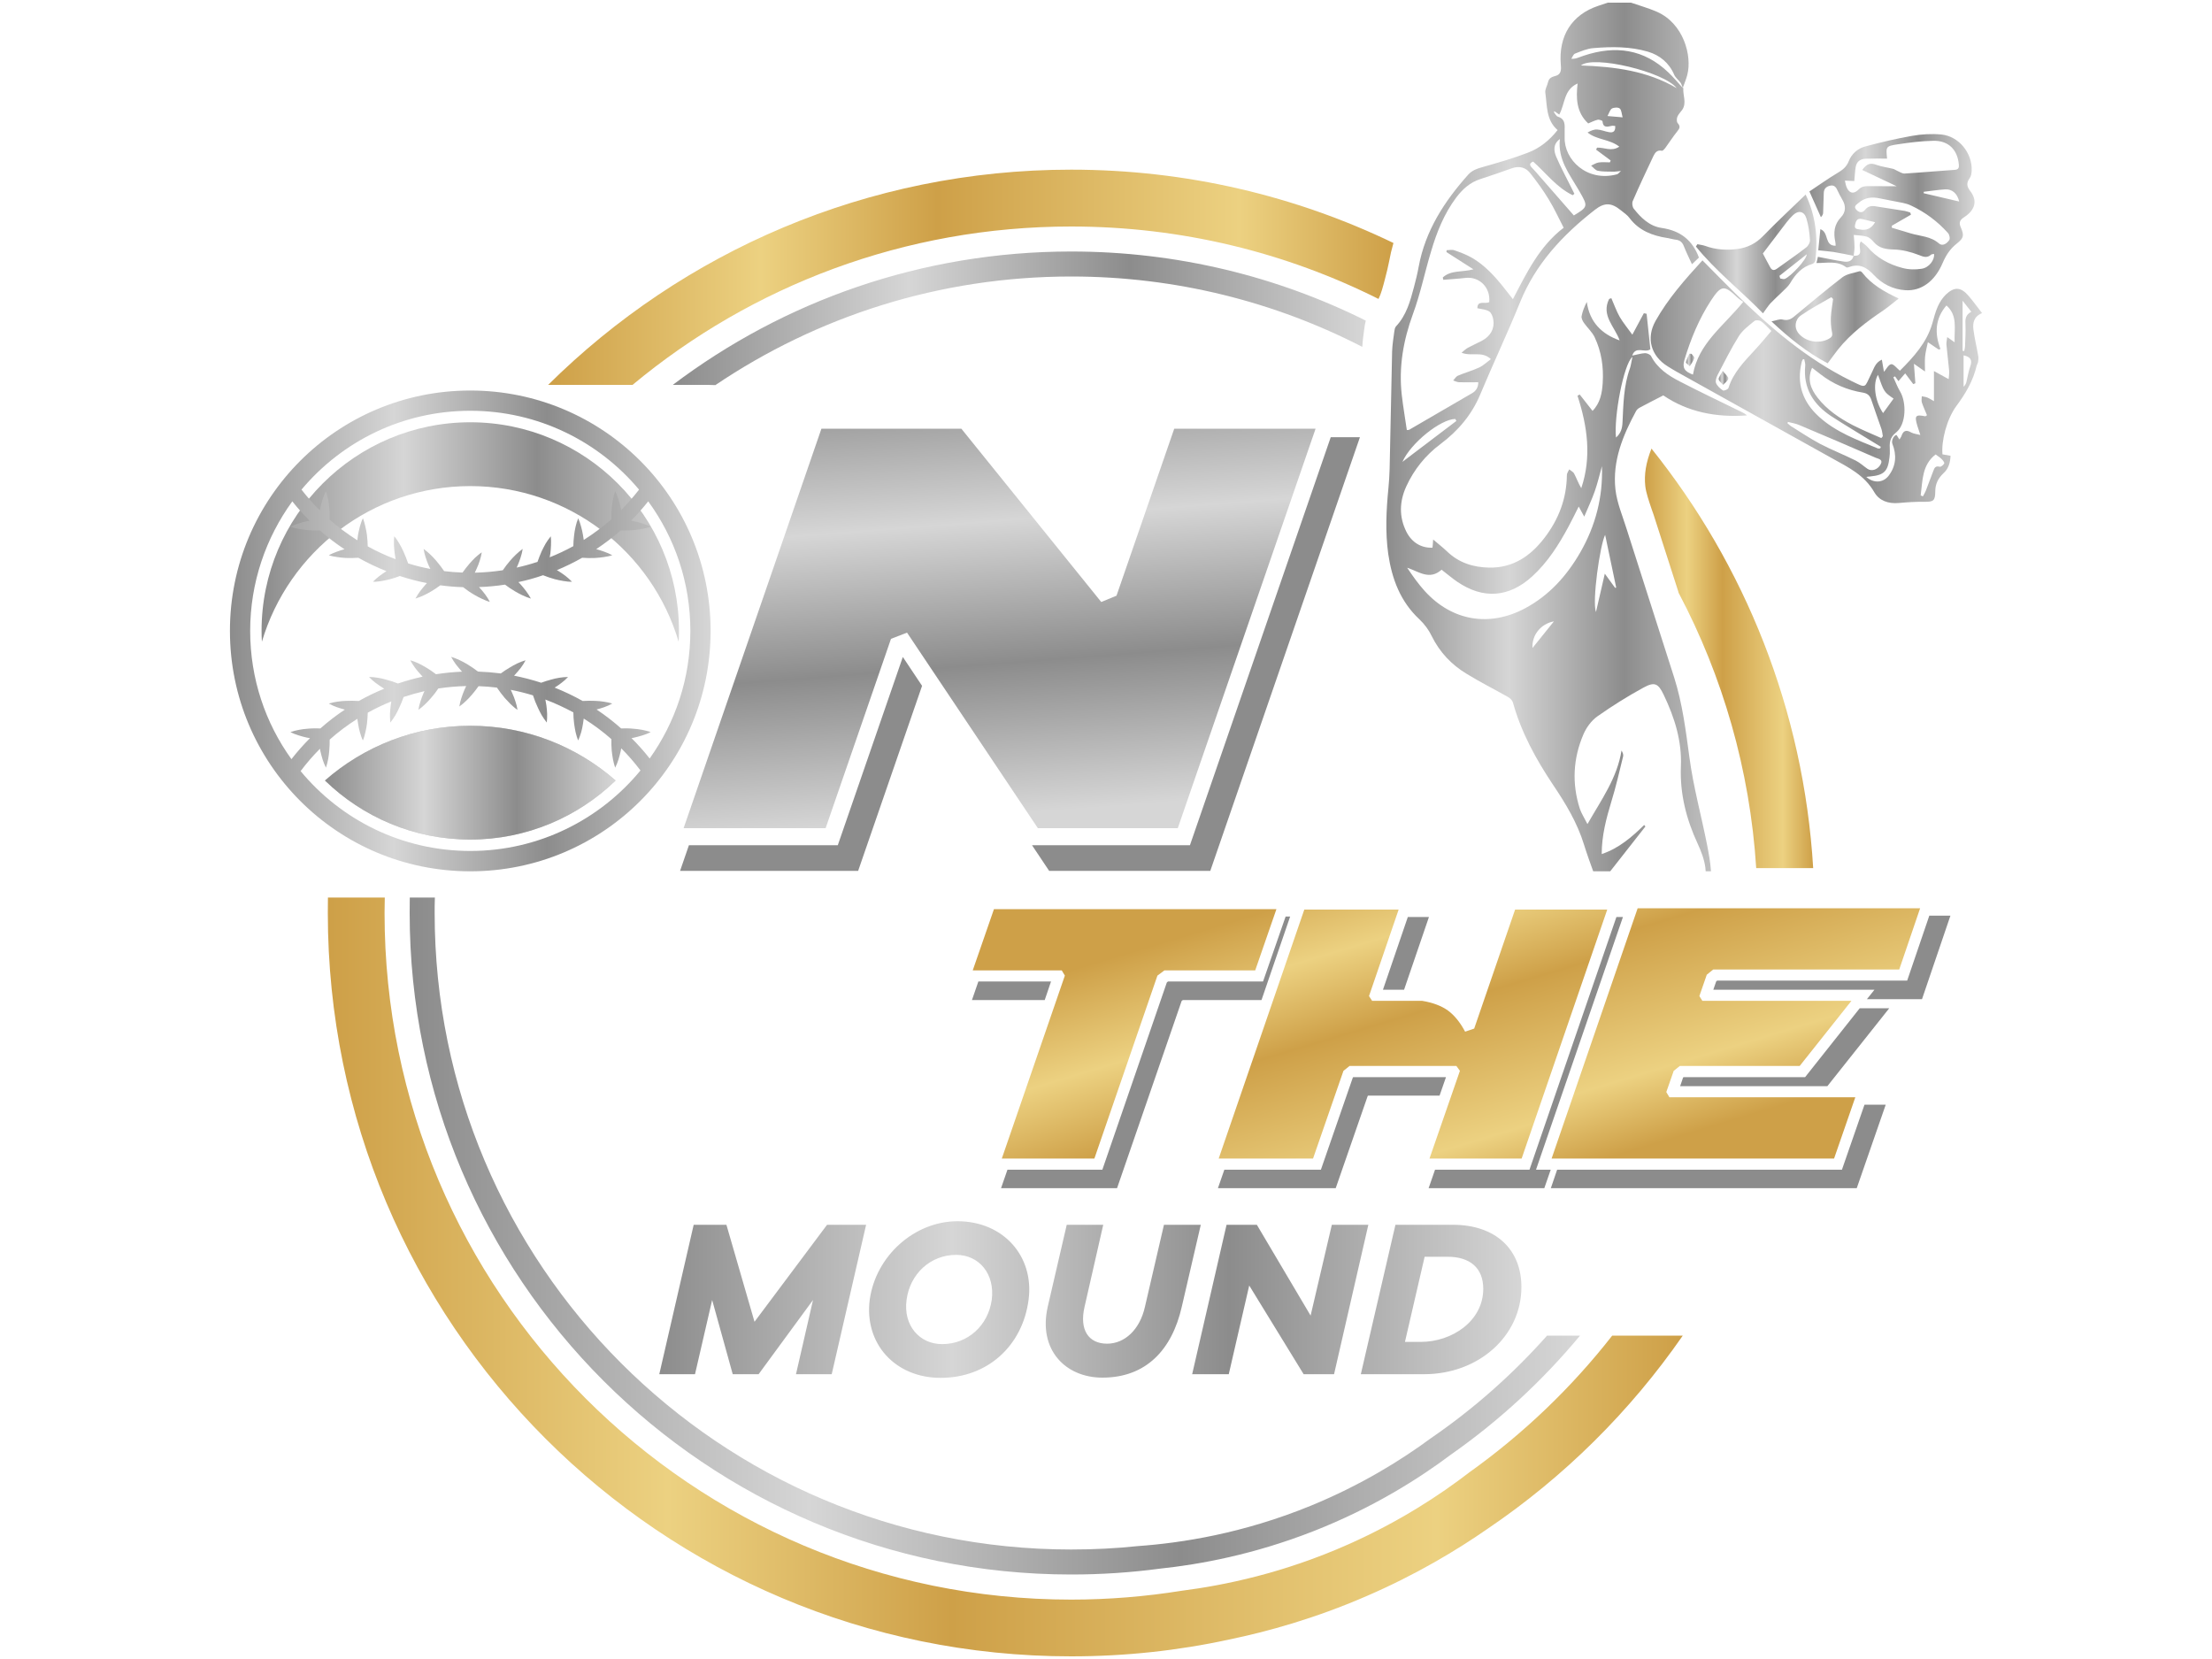 <svg xmlns="http://www.w3.org/2000/svg" viewBox="0 0 2000 1500" width="100" height="75"><defs><linearGradient id="P" gradientUnits="userSpaceOnUse"></linearGradient><linearGradient id="g1" x2="1" href="#P" gradientTransform="matrix(107.228,352.321,-441.116,134.253,1112.889,833.372)"><stop stop-color="#cea048"></stop><stop offset=".25" stop-color="#ecd181"></stop><stop offset=".46" stop-color="#cea048"></stop><stop offset=".82" stop-color="#ecd181"></stop><stop offset="1" stop-color="#cea048"></stop></linearGradient><linearGradient id="g2" x2="1" href="#P" gradientTransform="matrix(102.336,336.248,-495.393,150.772,1322.741,733.859)"><stop stop-color="#cea048"></stop><stop offset=".25" stop-color="#ecd181"></stop><stop offset=".46" stop-color="#cea048"></stop><stop offset=".82" stop-color="#ecd181"></stop><stop offset="1" stop-color="#cea048"></stop></linearGradient><linearGradient id="g3" x2="1" href="#P" gradientTransform="matrix(102.647,337.27,-483.67,147.204,1590.273,636.959)"><stop stop-color="#cea048"></stop><stop offset=".25" stop-color="#ecd181"></stop><stop offset=".46" stop-color="#cea048"></stop><stop offset=".82" stop-color="#ecd181"></stop><stop offset="1" stop-color="#cea048"></stop></linearGradient><linearGradient id="g4" x2="1" href="#P" gradientTransform="matrix(30.358,400.73,-622.219,47.138,1013.263,325.574)"><stop stop-color="#8c8c8c"></stop><stop offset=".34" stop-color="#d6d6d6"></stop><stop offset=".66" stop-color="#8c8c8c"></stop><stop offset="1" stop-color="#d6d6d6"></stop></linearGradient><linearGradient id="g5" x2="1" href="#P" gradientTransform="matrix(326.042,0,0,785.371,1253.476,2.387)"><stop stop-color="#8c8c8c"></stop><stop offset=".34" stop-color="#d6d6d6"></stop><stop offset=".66" stop-color="#8c8c8c"></stop><stop offset="1" stop-color="#d6d6d6"></stop></linearGradient><linearGradient id="g6" x2="1" href="#P" gradientTransform="matrix(299.621,0,0,219.515,1492.508,235.43)"><stop stop-color="#8c8c8c"></stop><stop offset=".34" stop-color="#d6d6d6"></stop><stop offset=".66" stop-color="#8c8c8c"></stop><stop offset="1" stop-color="#d6d6d6"></stop></linearGradient><linearGradient id="g7" x2="1" href="#P" gradientTransform="matrix(114.995,0,0,83.323,1601.659,245.192)"><stop stop-color="#8c8c8c"></stop><stop offset=".34" stop-color="#d6d6d6"></stop><stop offset=".66" stop-color="#8c8c8c"></stop><stop offset="1" stop-color="#d6d6d6"></stop></linearGradient><linearGradient id="g8" x2="1" href="#P" gradientTransform="matrix(149.31,0,0,141.21,1635.962,121.222)"><stop stop-color="#8c8c8c"></stop><stop offset=".34" stop-color="#d6d6d6"></stop><stop offset=".66" stop-color="#8c8c8c"></stop><stop offset="1" stop-color="#d6d6d6"></stop></linearGradient><linearGradient id="g9" x2="1" href="#P" gradientTransform="matrix(8.698,0,0,12.666,1553.978,335.345)"><stop stop-color="#8c8c8c"></stop><stop offset=".34" stop-color="#d6d6d6"></stop><stop offset=".66" stop-color="#8c8c8c"></stop><stop offset="1" stop-color="#d6d6d6"></stop></linearGradient><linearGradient id="g10" x2="1" href="#P" gradientTransform="matrix(108.914,0,0,107.349,1533.402,175.911)"><stop stop-color="#8c8c8c"></stop><stop offset=".34" stop-color="#d6d6d6"></stop><stop offset=".66" stop-color="#8c8c8c"></stop><stop offset="1" stop-color="#d6d6d6"></stop></linearGradient><linearGradient id="g11" x2="1" href="#P" gradientTransform="matrix(7.64,0,0,11.377,1524.411,319.773)"><stop stop-color="#8c8c8c"></stop><stop offset=".34" stop-color="#d6d6d6"></stop><stop offset=".66" stop-color="#8c8c8c"></stop><stop offset="1" stop-color="#d6d6d6"></stop></linearGradient><linearGradient id="g12" x2="1" href="#P" gradientTransform="matrix(779.523,0,0,141.553,596.128,1104.202)"><stop stop-color="#8c8c8c"></stop><stop offset=".34" stop-color="#d6d6d6"></stop><stop offset=".66" stop-color="#8c8c8c"></stop><stop offset="1" stop-color="#d6d6d6"></stop></linearGradient><linearGradient id="g13" x2="1" href="#P" gradientTransform="matrix(1058.245,0,0,612.075,370.381,811.52)"><stop stop-color="#8c8c8c"></stop><stop offset=".34" stop-color="#d6d6d6"></stop><stop offset=".66" stop-color="#8c8c8c"></stop><stop offset="1" stop-color="#d6d6d6"></stop></linearGradient><linearGradient id="g14" x2="1" href="#P" gradientTransform="matrix(626.636,0,0,120.796,608.294,227.426)"><stop stop-color="#8c8c8c"></stop><stop offset=".34" stop-color="#d6d6d6"></stop><stop offset=".66" stop-color="#8c8c8c"></stop><stop offset="1" stop-color="#d6d6d6"></stop></linearGradient><linearGradient id="g15" x2="1" href="#P" gradientTransform="matrix(764.347,0,0,194.56,495.563,153.42)"><stop stop-color="#cea048"></stop><stop offset=".25" stop-color="#ecd181"></stop><stop offset=".46" stop-color="#cea048"></stop><stop offset=".82" stop-color="#ecd181"></stop><stop offset="1" stop-color="#cea048"></stop></linearGradient><linearGradient id="g16" x2="1" href="#P" gradientTransform="matrix(152.089,0,0,379.395,1487.277,405.554)"><stop stop-color="#cea048"></stop><stop offset=".25" stop-color="#ecd181"></stop><stop offset=".46" stop-color="#cea048"></stop><stop offset=".82" stop-color="#ecd181"></stop><stop offset="1" stop-color="#cea048"></stop></linearGradient><linearGradient id="g17" x2="1" href="#P" gradientTransform="matrix(1225.089,0,0,686.082,296.381,811.531)"><stop stop-color="#cea048"></stop><stop offset=".25" stop-color="#ecd181"></stop><stop offset=".46" stop-color="#cea048"></stop><stop offset=".82" stop-color="#ecd181"></stop><stop offset="1" stop-color="#cea048"></stop></linearGradient><linearGradient id="g18" x2="1" href="#P" gradientTransform="matrix(377.338,0,0,198.468,236.534,381.759)"><stop stop-color="#8c8c8c"></stop><stop offset=".34" stop-color="#d6d6d6"></stop><stop offset=".66" stop-color="#8c8c8c"></stop><stop offset="1" stop-color="#d6d6d6"></stop></linearGradient><linearGradient id="g19" x2="1" href="#P" gradientTransform="matrix(434.664,0,0,434.664,207.871,353.094)"><stop stop-color="#8c8c8c"></stop><stop offset=".34" stop-color="#d6d6d6"></stop><stop offset=".66" stop-color="#8c8c8c"></stop><stop offset="1" stop-color="#d6d6d6"></stop></linearGradient><linearGradient id="g20" x2="1" href="#P" gradientTransform="matrix(262.747,0,0,102.914,293.83,656.183)"><stop stop-color="#8c8c8c"></stop><stop offset=".34" stop-color="#d6d6d6"></stop><stop offset=".66" stop-color="#8c8c8c"></stop><stop offset="1" stop-color="#d6d6d6"></stop></linearGradient></defs><style>.a{fill:#8c8c8c}.b{fill:url(#g1)}.c{fill:url(#g2)}.d{fill:url(#g3)}.e{fill:url(#g4)}.f{fill:url(#g5)}.g{fill:url(#g6)}.h{fill:url(#g7)}.i{fill:url(#g8)}.j{fill:url(#g9)}.k{fill:url(#g10)}.l{fill:url(#g11)}.m{fill:url(#g12)}.n{fill:url(#g13)}.o{fill:url(#g14)}.p{fill:url(#g15)}.q{fill:url(#g16)}.r{fill:url(#g17)}.s{fill:#cecece}.t{fill:url(#g18)}.u{fill:url(#g19)}.v{fill:url(#g20)}</style><path class="a" d="m1166.5 828.7h-4.1l-20.4 58.7h-85.9l-1.1 0.9-58.3 169.3h-85.8l-5.8 16.7h104.9l58.4-169.3 1.1-0.8h71.1z"></path><path class="a" d="m1250.4 894.9h19.1l22.5-65.8h-19.1z"></path><path class="a" d="m950.3 887.4h-65.7l-5.8 16.8h65.8z"></path><path class="a" d="m1307.4 973.9h-83.8l-0.4 0.3-28.9 83.4h-87.3l-5.8 16.7h106.5l28.9-83.3 0.4-0.4h64.6z"></path><path class="a" d="m1632.1 973.9h-109.8l-0.5 0.3-2.7 7.9h133.1l56-70.5h-26.7z"></path><path class="a" d="m1388.8 1057.6l78.6-228.5h-5.9l-78.6 228.5h-85.4l-5.8 16.7h104.6l5.8-16.7z"></path><path class="a" d="m1744.4 827.9l-20 58.7h-171.8l-0.9 0.8-2.6 7.5h145.7l-6.8 8.5h49.8l25.7-75.5z"></path><path class="a" d="m1665.4 1057.6h-257.5l-5.7 16.7h276.6l26.2-75.5h-19.2z"></path><path class="b" d="m898.7 822h255.4l-19.2 55.4h-82.1l-6.3 4.7-57 165.4h-83.7l57-165.4-2.8-4.7h-80.5z"></path><path class="c" d="m1332.9 930l37-107.6h83.3l-77.4 225.1h-83.3l27.5-79.3-3.2-4.4h-96.6l-5.5 4.4-27.5 79.3h-85.3l77.4-225.1h85.3l-26.8 78.2 2.8 4.3h45.2q14.5 2.4 23.4 8.8 8.8 6.5 15.5 19.1z"></path><path class="d" d="m1736.1 821.2l-18.9 55.4h-168.2l-5.8 4.7-6.7 19.3 2.7 4.3h134.8l-46.8 58.9h-108.4l-5.5 4.4-6.7 19.2 2.8 4.7h168.1l-19.2 55.4h-255.4l77.8-226.3z"></path><path class="a" d="m1203.2 395.3l-127.3 368.9h-142.8l15.5 23.2h145.7l135.3-392.1z"></path><path class="a" d="m816.3 594l-58.8 170.2h-134.6l-8 23.2h161l57.8-167.3z"></path><path class="e" d="m742.7 387.6l-124.6 361.2h128.4l59.1-171.2 14.5-5.6 118.3 176.8h126.5l124.6-361.2h-127.8l-52.2 151-13.8 5.7-126.5-156.7z"></path><path fill-rule="evenodd" class="f" d="m1575.1 372.7c1.6 0.8 3.1 1.6 4.4 2.9-27.6 2-53.5-3-75.6-18.1-7.4 3.8-14.3 7.3-21.2 11-1.4 0.7-2.8 1.9-3.5 3.3-12 22.1-21.4 45.1-18.6 70.7 1.4 12.3 6.5 24.1 10.2 36 14.3 44.8 28.7 89.5 43 134.3 7.4 23.4 10.4 47.6 13.7 71.9 3.5 26.6 10.8 52.8 16 79.3 1.5 7.8 3 15.8 3.5 23.8h-4.8q-0.1-1.7-0.3-3.6c-1-7.3-3.8-14.6-6.9-21.3-10.3-22.2-16.2-45.2-15.2-69.9 1-23-5.7-44.2-15.5-64.7-5-10.5-8.3-12.1-18.5-6.5-14.3 7.8-28.2 16.5-41.5 25.9-5.4 3.8-10 10.1-12.6 16.2-9.4 21.8-10.6 44.5-3.3 67.3 1.5 4.4 4.2 8.5 6.9 13.9 12.7-22.2 26.9-41.8 30.8-66.5 1.1 1.8 1.9 3.8 1.4 5.5-3.3 13.5-6.4 27.1-10.5 40.4-4.7 15.5-8.8 31-8.8 47.7 15.5-5.2 27.2-15.3 38.4-26.3q0.6 0.7 1.1 1.4-15.9 20.2-31.8 40.5h-15.4c-2.9-8-5.8-16-8.3-24.1-6.1-19.8-16.6-37.2-28-54.1-15.5-23.2-28.8-47.4-36.3-74.5-0.6-1.9-2.6-3.9-4.4-4.9-12.5-7.1-25.3-13.5-37.5-21-13.6-8.2-24.2-19.4-31.4-33.9-2.7-5.7-6.7-11.1-11.3-15.4-17.2-16.1-24.8-36.5-28.1-59-2.8-20-1.8-39.9 0.2-59.9 1.1-11.1 1.2-22.4 1.4-33.5 0.7-30 1.2-59.9 1.9-89.8 0.2-6.1 1.2-12.1 2-18.1 0.2-1.5 0.5-3.4 1.5-4.5 9.5-10.1 12.9-22.9 16.3-35.7 1.6-6 3.1-12.1 4.2-18.2 6-32.6 23.2-59.1 44.8-83.3 3.4-3.7 7.5-5.3 12.2-6.6 14.1-4 28.2-8 41.9-13.3 10.5-4 19.4-11.1 26.7-20.4-10.5-9.1-9.4-22-11.1-33.9-0.4-3 1.8-6.3 2.5-9.5 0.9-4 3.8-4.7 7.1-5.7 5.3-1.5 4.7-6.7 4.4-10.2-2.1-25.9 9.9-45 33.8-53q4.4-1.5 8.7-2.9 10.5 0 21 0c7.8 2.7 15.7 4.9 23.3 8.2 24.3 10.6 32 39.9 27.6 57-1 4-2.7 7.9-4.1 11.9q0.3 0 0.5 0c-0.6 6.6 3.3 13.4-1 19.8-1.5 2.1-3.5 4-4.4 6.3-0.7 1.7-0.7 4.6 0.3 5.7 2.7 3 1.8 4.8-0.4 7.5-3.9 4.8-7.2 10.1-10.9 15.1-0.8 1-2.2 2.6-3 2.4-4.4-0.9-6.2 1.8-7.7 4.9-6.3 13.4-12.7 26.8-18.6 40.5-0.9 1.9-0.4 5.4 0.9 7 6.6 8.4 14.4 15.9 25.3 17.4 16.5 2.4 27.7 10.8 33.6 26.8-1.7 1.6-3.8 3.6-6.3 6-2.7-5.9-5.3-11.1-7.4-16.5-1.4-3.5-3.6-5.3-7.3-5.7-2.5-0.3-5-1.1-7.6-1.5-13.4-2.1-25.5-6.6-34.1-18-2-2.8-5.1-4.8-7.8-7-8.7-7.1-14.9-7.3-23.7-0.4-29.1 22.7-53.6 48.9-67.7 83.9-11.3 27.9-24.2 55.1-35.8 82.9-7.8 18.6-20.1 33-36.1 45-13.4 10-23.8 22.9-30.8 38.2-6.2 13.6-6.7 27.4 0.1 41 5 9.8 13.5 14.8 23.6 14.4 0.2-2 0.4-3.9 0.6-7.4 4.7 4 8.9 7.3 12.7 10.9 10.6 10.2 23.6 14.2 37.7 14.5 21.7 0.5 37.8-10.5 50.4-27.1 12.7-16.6 19.9-35.4 20.1-56.6 0-1.7 1.4-3.4 2.1-5.1 1.6 1.3 3.7 2.2 4.5 3.9 2.2 4.2 3.8 8.7 6.4 13.1 9.5-28.1 5.6-55.9-3.4-83.6q1-0.5 2-1.1c3.8 4.9 7.6 9.7 11.6 14.8 7-7.1 8.6-16.1 9.2-25.3 0.9-14.3-1.1-28.3-7.3-41.3-2.3-4.8-6.6-8.6-9.7-13-1.2-1.7-2.4-4.2-2.1-6 0.8-4.3 2.5-8.5 4.7-12.9 2.6 18.4 13.5 29 29.7 34.8-4.3-12.4-17-22.5-9.5-37.5q1-0.4 2-0.7c2.5 5.6 4.5 11.5 7.5 16.8 3.2 5.5 7.4 10.5 11.5 16.2 3.7-6.9 7-13.2 10.4-19.4q1.3 0.2 2.5 0.5c1.2 10.8 2.3 21.5 3.4 32.1-5 3.7-13.3-3.5-16.4 5.7 4.1-0.8 7.9-2 11.6-2.2 1.8 0 4.6 1.2 5.4 2.6 5.7 11.1 15.5 17.6 26 23 18.6 9.6 37.5 18.6 56.3 27.8zm-258.3 7.9q-0.5-0.9-1-1.8c-13.1 0.2-40 21.4-47.8 38.8q24.4-18.5 48.8-37zm199.2-300.9c-11.4-14.8-75.6-30.1-86.6-20.5 30.5 1.1 60 4.8 86.6 20.5zm-51.5 18.4c-1.4-1.2-5.2-1-7 0-1.8 1-2.5 4-4.1 6.8 5.2 0.4 8.8 0.8 13.7 1.2-0.9-3.3-1-6.7-2.6-8zm-43.8-45c2.9 0.2 4.6-0.4 6.3-1q2.5-1 5.1-1.8c28.5-9.5 54.3-6 76.5 15.3 4.6 4.4 8.6 9.2 12.9 13.9-0.7-1.6-1.1-3.3-2-4.7-1.8-2.5-4.6-4.5-5.8-7.3-4.6-10.8-13.2-17.7-23.8-20.8-16-4.7-32.7-4.6-49.2-3.2-5.7 0.4-11.3 2.9-16.7 5-1.5 0.6-2.2 3-3.3 4.6zm-12.1 52.4c5.7 1.7 6.3 5.9 6.1 10.8-0.1 2.6 0.1 5.2 0 7.8-0.7 20.2 20.2 40.8 47.3 33.5 1-0.2 1.7-1.4 3.6-3-3.3 0.3-5.3 0.7-7.3 0.6-4.6-0.1-9.2 0.1-13.6-0.8-2.3-0.5-4.1-3-6.1-4.6 2.3-1 4.5-2.6 6.9-2.9 3.3-0.5 6.8-0.1 10.1-0.1q0.4-0.9 0.7-1.7-6.6-4.9-13.2-9.8 0.4-0.9 0.9-1.8c6.4-0.4 13 3.9 20.1-0.9-8.8-6.9-20.3-6-28.7-12.8 2.9-1.6 5.8-2.9 8.7-2.7 3.6 0.2 7.1 1.8 10.7 2.4 4.2 0.8 5.9-1.2 5.6-5.6-1.5-0.1-2.4-0.3-3.2-0.1-4 0.9-7.8 2-8.3-4.2-0.1-0.6-3.1-1.7-4.5-1.3-2.9 0.7-5.7 2.2-8.4 3.3-10.8-10-11.1-22.9-9.6-36.1-12.6 5.5-11.3 18.5-16.6 28.1-1.8-1.3-3-2.1-4.3-3q-0.3 0.4-0.6 0.7c1.2 1.5 2.2 3.8 3.7 4.2zm-23.7 45.9c2.5 2.5 4.7 5.2 7 7.8 10.4 11.9 20.8 23.8 31.1 35.6 12.6-7.6 12.8-8.3 5.8-20.5q-0.8-1.4-1.6-2.8c-8.3-14.2-18.9-27.5-16.8-45.8-6.3 4.5-5.6 10.6-3.4 15.9 4.2 9.8 9.3 19.1 14 28.6 0.8 1.7 1.7 3.3 2.5 5q-0.7 0.6-1.5 1.3c-14.5-6.9-24.1-20-35.8-30.4-3 1.3-3.7 2.8-1.3 5.3zm-117.5 205.5c1.2 10.7 3.1 21.3 4.6 31.9 1.4-0.1 1.8 0 2.1-0.2q28.5-16.6 57.1-33.2c3.7-2.2 5.4-5.5 5.4-9.8-6 0-11.7 0.2-17.4 0-1.8-0.1-3.5-1-5.3-1.6 1.4-1.4 2.5-3.5 4.2-4.3 6.4-2.7 13.2-4.6 19.5-7.5 3.6-1.7 6.6-4.7 10.4-7.5-8.2-7.7-17.5-2.1-26.5-5.8 2.3-1.9 3.8-3.4 5.6-4.4 4.2-2.3 8.6-4.2 12.8-6.4 7.7-4.1 11.6-10.9 10.3-19-0.4-2.7-1.7-6.2-3.7-7.5-2.9-1.9-6.8-2-10.7-2.9-0.1-7.7 7.3-3.4 10.7-5.6 1.3-13.2-9-23.4-21.7-21.8-6.6 0.8-13.2 1.1-19.8 1.7q-0.3-1-0.5-2.1c7.3-6.9 17.6-4.6 27.7-7.4-8.9-5.7-16.6-10.7-24.4-15.6q0.1-0.9 0.2-1.7c2.4 0 4.9-0.7 7 0.1 5.5 1.9 11.1 4 16.1 6.9 11.4 6.7 20.2 16.3 28.4 26.6 2.7 3.4 5.4 6.8 8.4 10.7 12.5-23.9 23.9-47.8 45.9-64.6-4.6-8.8-8.5-17.5-13.5-25.6-5-8.3-10.8-16.2-16.8-23.8-4.1-5.2-9.8-6.7-16.4-4.4-9.5 3.4-19 6.7-28.6 9.8-9.4 3-16.2 9.2-21.9 16.8-11 14.7-17.6 31.4-22.7 48.7-5.7 18.8-9.6 38.2-16.4 56.6-8.7 23.8-12.9 47.8-10.1 72.9zm137.6 204.9c-11.9 2.2-20.1 12.4-19.4 24.1 6.6-8.2 12.6-15.6 19.4-24.1zm43.4-140.3c-2.1 7.6-3.9 15.3-6.5 22.7-2.6 7.4-5.9 14.4-9.5 22.9-2.1-3.8-3.4-6.2-5-9.1-3.2 6.3-6 12.2-9.1 17.9-8.9 16.6-18.9 32.4-32.9 45.2-21.1 19.2-44.3 20.9-67.8 4.9-4.9-3.3-9.3-7.2-14.2-10.9-10.8 9.8-20.6 1.7-31.1-1.8 5 7.5 10.1 14.7 16 21.2 24.6 27 58.4 32.7 90.6 15.5 21.9-11.7 37.8-29.5 50-50.7 13.8-24.1 20.5-50.1 19.5-77.8zm2.9 62.1c-4.7 9.3-11.9 60-8.3 69.8 2.7-11.8 5.2-22.5 8-34.7 3.7 5 6.5 8.9 9.3 12.8q0.5-0.1 1-0.2c-3.3-15.8-6.6-31.5-10-47.7zm24.7-161c-8 6.7-16.9 54.1-14.9 73 4.4-3.7 5.7-8.4 5.9-13.7 0.8-16.4 1-33 6.7-48.8 1-2.9 1.3-6 2.3-10.5z"></path><path fill-rule="evenodd" class="g" d="m1788.6 321.7c0.4 1.8 0.1 3.8-0.1 5.6-0.2 1.1-0.9 2.1-1.2 3.1-3.2 13.8-10.1 25.5-18.5 36.8-8.9 12.2-13.6 31.8-12.5 43.6 2.2 0.4 4.5 0.8 7.3 1.3-0.3 6.2-1.7 11.6-6.6 16-4.5 4.2-7.2 9.5-7.2 16-0.1 8.7-1.5 9.7-10 9.6-7.7-0.1-15.4 0.4-23.1 1.1-9.3 0.8-17.5-2-22-9.7-8.8-15.4-23.5-22.6-37.8-30.5q-70.3-39.2-140.6-78.3c-2.9-1.6-5.7-3.4-8.5-5.1-15.1-9.4-19.6-25.4-11-40.9 11.3-20.2 26.5-37.4 42.5-54.9 10.1 10.1 19.6 20 29.4 29.6 31.6 31 65 59.7 105.1 79.4 14.4 7 11.6 6.5 18.1-6.4 2.4-4.5 3.4-10.1 9.6-12.8 0.7 4.2 1.4 7.8 1.9 11 2.1-2.4 4-6.5 6.5-6.9 2.2-0.3 5 3.5 7.9 5.9 12.5-12.5 24.2-25.3 29.3-42.7 1.5-5.1 2.7-10.3 4.9-15.2 1.7-3.9 4.2-7.8 7.2-10.8 7.8-7.5 13.8-7.1 20.8 1.1 4 4.7 7.7 9.8 12.1 15.5-7.4 3-8.6 8.9-7.8 14.9 1 8 3 15.8 4.3 23.7zm-28.7-45.5c-10.2 11.8-10.9 25.1-5.4 39.4q-0.9 0.2-1.7 0.4c-2.8-2-5.7-3.9-9.7-6.6-1 4.8-2.1 8.8-2.5 12.9-0.4 4.1-0.1 8.2-0.1 13.6-3.5-2.5-6.3-4.4-10-7 0.5 6.7 0.9 12.1 1.3 17.6q-0.9 0.4-1.9 0.8-3.7-4.8-7.3-9.7c-2.1 2.5-4 4.6-6.1 7-1.3-1.8-2.2-3.1-3.1-4.3q-0.7 0.4-1.5 0.8c2 4.2 3.6 8.7 6 12.7 6.1 10.1 5.6 29.9-3.4 37.1-6.2 4.9-6.1 9.8-5.8 16 0.1 2.2 0 4.4-0.3 6.6-1.4 12.7-4.9 16.1-17.5 17.3-0.9 0-1.8 0.2-3.5 0.4 6.8 6 15.5 5.4 20.4-1.3 6.6-8.8 7.2-18.6 3.2-28.7-1.1-2.8 1.3-7.8 3.8-7.9 0.8 1.3 1.6 2.5 2.6 4.1 0.9-1.5 1.6-2.4 1.9-3.4 1.6-4.7 4.3-5.6 8.7-3 2.2 1.2 4.9 1.4 8.3 2.3-1.2-3.8-2.1-6.2-2.8-8.6-2.6-8.9-1.5-10.1 7.3-8.3 0.3 0 0.6-0.4 1.5-1-1.5-3.7-3.3-7.5-4.6-11.4-0.6-1.7-0.1-3.8-0.1-5.7 1.6 0.3 3.4 0.5 4.9 1.1 1.8 0.7 3.4 1.8 6.1 3.3 0-9.2 0-17.3 0-27.2 5 2.8 8.9 4.9 13.3 7.3 0.2-2.8 0.7-5.5 0.4-8.1-0.7-7.7-1.7-15.3-2.4-23-0.2-2 0.4-4.1 0.7-6.9 2.9 2 4.4 3.1 6.7 4.7-0.5-12.2 3-24.2-7.4-33.3zm-116.5 83.4c8.5 10.9 19.7 18.5 31.8 24.8 8.4 4.3 17.2 7.9 25.8 11.7q0.7-0.8 1.4-1.7c-0.4-2.1-0.6-4.3-1.2-6.3-3-8.8-6.3-17.6-9.2-26.5-1.3-3.9-3.4-5.9-7.6-6.6-14.2-2.3-27.1-7.8-38.5-16.7-2.4-1.9-4.8-3.7-7.5-5.8-4.6 10.6-1.2 19.2 5 27.1zm1.6 17.5c15.3 13.8 34.4 20.7 53 28.4 0.6 0.2 1.4-0.1 2-0.1q0.3-0.7 0.6-1.4-2.7-1.7-5.4-3.3c-13.1-8.1-26.4-15.9-39.3-24.3-16.3-10.7-25.7-25.3-23.7-45.8 0.2-1.9-0.6-3.9-0.9-5.9-1 0.2-1.3 0.2-1.3 0.3-0.4 0.7-0.7 1.3-0.9 2-5 19.9 0.7 36.5 15.9 50.1zm-114.3-38.4c4.9-28.3 27.9-44 45.5-65.8-1.7-1.2-3.6-2.3-5.2-3.8-12-11.6-14.7-11.5-24 2.6-10.8 16.6-18.3 34.7-24 53.7-2.1 7.1 0 10.5 7.7 13.3zm70.9-39.5c-3.6-3.5-6.2-6.6-9.3-8.7-1.4-1-4.8-1.3-6-0.3-5.1 4.2-10.7 8.3-14.1 13.7-7.1 11.3-13 23.3-19.2 35.1-1.1 2.2-2.2 5.4-1.4 7.4 1.1 2.6 3.7 5 6.2 6.6 0.9 0.6 4.7-1 5-2.2 4.4-14.1 14.5-24.1 24-34.5 5-5.4 9.6-11 14.8-17.1zm86.9 124.7c3.7 2.5 8.9 0.9 11.7-3.7 2.9-4.9-1.9-5.3-4.2-6.3q-34.5-15-69.2-29.6c-3.2-1.4-6.8-1.9-10.2-2.8q-0.2 0.6-0.5 1.1c1.1 0.9 2.1 2 3.2 2.7 8.7 5.4 17.3 11.2 26.3 16 10.5 5.5 21.6 9.8 32.2 15.1 3.8 1.9 7.1 5 10.7 7.5zm67.1-8.8c-1.6-1.6-3.6-2.8-5.5-4.2-12.4 9.5-11.7 23.7-13.5 37q1 0.5 2 0.9c0.9-1.7 1.9-3.2 2.6-5q3.5-8.9 6.8-17.9c1-2.9 2-4.9 5.8-3.9 1.1 0.3 3.4-1.6 4.1-3 0.4-0.7-1.2-2.8-2.3-3.9zm-53-41.6c3.3-4.5 6.4-8.8 9.5-13.1-8.6-5.9-8.6-5.9-14.1-21.5-4.8 7.9-2.9 23.5 4.6 34.6zm72.8-52.2c0 9.6 0 19 0 28.4q1.9-1.9 2.5-4.1c1.2-4.8 1.9-9.8 3.6-14.5 2-5.6 0.1-8.5-6.1-9.8zm7-39.4c-2.6-3.2-4.7-5.9-7.9-10 0 16.3 0 30.8 0 45.3q0.7 0.1 1.5 0.2c0.2-1.3 0.6-2.6 0.7-3.9 0.2-6.6 0.7-13.2 0.4-19.8-0.3-4.9-0.1-9.1 5.3-11.8z"></path><path fill-rule="evenodd" class="h" d="m1716.7 269.9c-5.2 4.1-9.2 7.5-13.5 10.5-15.1 10.2-29.7 21-41.2 35.4-3.2 4-6.1 8.2-9.5 12.7-18.4-9.7-34.4-22.5-50.8-37.9 4.2-0.8 7.4-2.4 10-1.7 4.1 1.1 7.2 0 10.1-2.4 14.6-12 29-24.3 44-35.8 4.2-3.2 10.3-3.8 15.6-5.5 0.6-0.2 1.8 0.5 2.3 1.2 8.2 10.6 19.4 17.1 33 23.5zm-61.3 16.8c0.3-5.5 1.3-10.9 2-16.3q-0.8-0.8-1.6-1.7c-9.2 5.4-18.8 10.4-27.5 16.5-5.6 3.9-6 11.2-2.5 15.7 6.2 8.1 18.9 10.4 27.8 5.4 2.6-1.4 3.5-2.8 2.8-6-0.9-4.4-1.2-9.1-1-13.6z"></path><path fill-rule="evenodd" class="i" d="m1646.4 196.4c-3.3-7.3-6.6-14.7-10.4-23.3 8.2-5.4 16.5-11.4 25.2-16.6 4.5-2.7 8.2-5.3 10.3-10.6 2.6-6.8 8.2-11.7 15.1-13.5 14-3.8 28.1-7.1 42.4-9.6 8.5-1.5 17.6-2 26.2-1.2 15.9 1.5 28.2 16.8 27.5 32.7-0.1 2.3-0.5 5.1-1.8 6.8-3.2 4.4-2.6 7.6 0.7 11.9 6.4 8.4 4.4 16.8-5.6 23.3-4.3 2.8-5 5.1-3 9.6 3.1 7.2 2.4 9.4-3.7 14.3-6 4.7-9.8 10.5-12.8 17.5-7.1 16.8-19.5 25.6-33.7 24.7-11.3-0.7-21.1-5.7-28.6-13.8-6.4-6.9-13-10.6-22.4-7.1-0.8 0.3-2.1 0.6-2.6 0.1-8-6.1-17.2-3.7-26.8-3.8 0.5-2.1 0.9-4.1 1.3-5.6 8 1.5 15.6 3.2 23.4 4.3 3.9 0.6 7.7-0.3 8.8-5.2-6-1.2-12.1-2.5-18.2-3.5-4.1-0.6-8.3-0.9-13.7-1.5 0.6-6 1.2-12.3 1.9-19.1 8.1 2.9 3.3 15.1 13.8 15-0.1-1.5 0-2.6-0.3-3.6-1.7-8.1-1.1-15.6 5-22 4.7-4.9 4.7-10.5 1.3-16.2q-2.5-4.3-4.6-8.8c-1.3-2.9-3.2-4.5-6.5-3.7-3.3 0.8-5.5 2.7-5.6 6.5q-0.2 9.1-0.6 18.2c-0.1 1.1-0.6 2.3-2 3.8zm102.3 33.2c-0.9 0.2-2 0.1-2.6 0.6-3.8 3.4-7 2-11.3 0.3-7.1-2.7-14.8-4.7-22.3-4.9-7.3-0.2-13.3-1-18.3-6.7-1.7-2-3.9-4.2-6.3-4.9-3.7-1.1-7.8-1.1-11.8-1.6 0.3 3.7 0.7 7.4 0.7 11.1 0 2.6-0.5 5.2-0.8 7.8 10.7 0.3 2.8-8.8 6.6-13 1.9 1.6 4 2.9 5.6 4.7 8.5 10 19.6 16.1 32 19.3 5.5 1.5 11.7 1.6 17.3 0.7 6.7-1 11.9-8.1 11.2-13.4zm12.6-18.9c-9.4-10.5-20.5-18.8-33.3-24.8-2.3-1.1-4.8-1.9-7.3-2.4-7-1.5-14.1-2.6-21-4.1-7.1-1.6-13.5-0.9-19.2 4-1.9 1.6-4.8 3.2-2.2 6.1 2.3 2.6 5.5 3.5 8 0.2 2.7-3.4 6-3.8 9.8-3.1 8.7 1.4 17.4 2.7 26.1 4.1 1.7 0.3 3.4 1 5 1.5q0.3 0.9 0.6 1.9-8.6 5-17.3 10 0 0.9 0 1.8 8.5 2.5 17 5.1c8.6 2.6 18.1 2.5 25.6 9.1 3.3 2.9 7.3 0 9.3-3 1-1.3 0.2-5-1.1-6.4zm-79.6-3.2c5.9 1.1 10.3-0.8 13.7-6.6-4.3-1-8.1-2-12-2.9-4.2-0.9-5.4 1.8-6.1 5.2-0.9 4 1.7 3.8 4.4 4.3zm89.7-25.3c-1.6-7.2-6.4-11.4-12.6-11-6.5 0.4-12.9 1.5-19.4 2.2q0 0.7-0.1 1.3c10.6 2.5 21.1 4.9 32.1 7.5zm-103.3-18.9c1.6 10.5 6.6 13.7 12.2 8.2 3.1-3.2 6.1-3.2 9.7-3.2 8.3 0.1 16.5 0.1 24.9 0.1-10.4-4.9-20.6-9.8-31.1-14.7 3.8-5.6 7.4-6.7 12.6-4.7 4.9 1.8 10.3 2.4 15.4 3.7 1.1 0.3 2.1 1.1 3.3 1.6 2.3 1 4.7 2.7 6.9 2.6 15.1-0.9 30.1-2.3 45.1-3.3 3.4-0.2 4.3-1.5 4-4.8-1.1-13.4-9.4-21.8-23-21.5-10.6 0.2-21.2 1.5-31.7 3.1-11.4 1.7-11.3 2-10.2 13-6.4 0-12.8-0.1-19.2 0.1-4.7 0.1-8.2 2.4-9.1 7.2-0.7 4-0.9 8.2-1.3 13-2.5-0.1-5.4-0.2-8.5-0.4z"></path><path class="j" d="m1554 342.9c0.2 1.8 2.6 3.4 4 5.1 1.7-1.9 4.3-3.6 4.7-5.7 0.2-1.5-2.5-3.6-5.1-7-1.8 3.7-3.8 5.7-3.6 7.6z"></path><path fill-rule="evenodd" class="k" d="m1533.4 222.9q0.6-1 1.3-2.1c2.3 0.5 4.7 0.7 7 1.5 9.5 3.5 19.4 4.1 29.3 2.8 9-1.2 16.5-4.9 23.1-11.7 12.2-12.6 25.1-24.5 38.5-37.5 9.4 19.9 11.1 39.4 8.8 59.5-0.1 1.2-1.5 2.9-2.7 3.2-9.5 2.7-15.4 9.4-20.2 17.6-1.9 3.1-5 5.5-7.6 8.2-3.4 3.3-7 6.5-10.2 9.9-2.3 2.6-4.2 5.6-6.7 9-20.1-20.7-42.7-38.2-60.6-60.4zm100.2 7q-12.4 9.8-24.7 19.5 0.3 1.2 0.7 2.4c1.4 0.2 3 0.8 4.1 0.4 5.3-2.1 19.8-17.4 19.9-22.3zm-39.7-0.7c1.8 3.4 4.1 7.9 6.6 12.4 1.5 2.8 3.4 3.3 6.2 1.3 8.8-6.4 17.8-12.5 26.3-19.1 1.9-1.4 3.7-4.6 3.5-6.9-0.4-6.5-1.3-13.1-3.2-19.4-2-6.6-7.3-7.7-12.3-2.8-4.1 3.9-7.4 8.7-10.9 13.2-5.1 6.6-10.2 13.3-16.2 21.3z"></path><path class="l" d="m1527.5 319.8c-1.1 2.6-2.6 5.1-3.1 7.7-0.1 1 2.2 2.4 3.4 3.6 1.5-2.4 3.3-4.7 4.2-7.4 0.3-0.8-1.6-2.5-2.6-3.8q-1-0.1-1.9-0.1z"></path><path fill-rule="evenodd" class="m" d="m752 1242.5h-32.3l15.4-67.1-49.2 67.1h-23.4l-18.6-67.1-15.5 67.1h-32.3l31.1-135.1h29.6l25.4 87.7 65.6-87.7h35.3zm178-67.3c-5.5 41.9-37.3 70.6-79.5 70.6-41.3 0-69.3-31.1-64.1-70.8 5.5-39.5 40.4-70.8 79.3-70.8 41.9 0 69.5 32.1 64.3 71zm-33.3 0c3-23.2-11.3-40.6-32.2-40.6-23.4 0-41.8 17.4-44.8 40.6-3.2 23.2 11.7 40.1 32.1 40.1 23.3 0 41.7-16.9 44.9-40.1zm171.8 6.4c-8.9 38.9-32.3 64-71.8 64-33.4 0-58.2-25.3-49.4-64l17.2-74.2h33l-16.9 74.2c-4.8 20.6 3.4 33.3 20.4 33.3 15.9 0 29.6-12.7 34.2-33.3l17.2-74.2h33.3zm137.7 60.9h-27.5l-49.2-80.2-18.5 80.2h-33.1l31.1-135.1h27.4l48.6 82.1 19.2-82.1h33zm107.5-135.1c38.1 0 61.9 21.8 61.9 56.3 0 43.9-38.3 78.8-88.1 78.8h-57.1l31.3-135.1zm-29.3 105.9c28.9 0 56.7-19.2 56.7-48 0-18.6-11.7-29-32.3-29h-20.7l-17.8 77z"></path><path class="n" d="m1428.6 1207.6c-33.9 40.8-73.1 77-116.6 107.5-28.8 21.6-70.5 48.2-124.6 69.4-54.2 21.2-102.7 30-138.6 33.8-26.2 3.5-53.1 5.3-80.3 5.3-330.3 0-598.1-267.8-598.1-598.1 0-4.7 0-9.3 0.1-14h22.7c-0.2 4.7-0.2 9.3-0.2 14 0 317.9 257.6 575.5 575.5 575.5 20.4 0 40.5-1 60.4-3.1 39.3-2.8 94.7-11.3 156.3-36.5 45.8-18.8 82.1-41.5 108.8-61.2 38.6-26.5 73.8-57.7 104.8-92.6z"></path><path class="o" d="m646.8 348.2c91.9-62 202.5-98.2 321.7-98.2 94.8 0 184.3 23 263.2 63.6 0.3-5 0.9-9.6 1.5-13.8l0.5-3.6c0.1-1.2 0.4-3.5 1.2-6.3-80.2-40-170.7-62.5-266.4-62.5-135.3 0-260 44.9-360.2 120.6h31.8q3.4 0 6.7 0.2z"></path><path class="p" d="m968.5 204.8c99.9 0 194.3 23.6 277.9 65.5 2.4-4.8 4-11 5.8-17.9 1.7-6.2 2.8-11.3 3.8-16.1q1.5-8.4 3.9-16.6c-88.2-42.5-187-66.3-291.4-66.3-184.4 0-351.5 74.3-472.9 194.6h76.3c107.6-89.5 245.8-143.2 396.6-143.2z"></path><path class="q" d="m1493.2 405.6c-5.1 12.9-6.7 23.5-5.6 33.9 0.7 6.1 3.2 13.3 5.8 21q1.8 4.9 3.3 9.8c6.9 21.5 13.8 42.9 20.7 64.4q0.2 0.8 0.4 1.6c0.1 0 0.1 0 0.1 0 39.6 75.1 64.3 159.3 70 248.6h51.5c-8.6-143.1-61.9-274.1-146.2-379.3z"></path><path class="r" d="m1328.7 1331.1c-27 20.8-63.4 44.7-109.5 65.2-58.5 26-111.8 37-150.8 42-32.6 5.2-65.9 8-99.9 8-342.8 0-620.8-278-620.8-620.8q0-7 0.2-14h-51.4q-0.1 7-0.1 14c0 371.2 300.9 672.1 672.1 672.1 49 0 96.8-5.2 142.8-15.2 34.8-7.2 77.5-19 124.1-39.2 44.9-19.4 81.5-41.4 110-61.2 68.9-46.7 128.6-105.9 176.1-174.4h-63.8c-36.8 47.1-80.3 88.7-129 123.5z"></path><path class="s" d="m556.6 705.7c-34 33-80.4 53.4-131.4 53.4-51 0-97.4-20.4-131.4-53.4 35.1-30.8 81.1-49.5 131.4-49.5 50.4 0 96.3 18.7 131.4 49.5z"></path><path class="t" d="m613.9 570.4q0 5-0.3 9.8c-24-81.3-99.4-140.7-188.4-140.7-89 0-164.3 59.4-188.4 140.7q-0.3-4.9-0.3-9.8c0-104 84.7-188.6 188.7-188.6 104 0 188.7 84.6 188.7 188.6z"></path><path fill-rule="evenodd" class="u" d="m425.2 787.8c-120.2 0-217.3-97.2-217.3-217.4 0-120.2 97.1-217.3 217.3-217.3 120.2 0 217.3 97.1 217.3 217.3 0 120.2-97.1 217.4-217.3 217.4zm-152.6-345.1q7.8 10 16.6 18.8 0.2-1.3 0.5-2.6c0.6-2.5 1.2-5 2-7.4 0.8-2.5 1.7-5 3-7.4 0.9 2.5 1.5 5.1 2 7.7 0.5 2.5 0.8 5.1 1 7.6 0.4 3.5 0.4 7 0.4 10.5 7.8 6.8 16.2 13 25 18.6q0.2-2.4 0.6-4.8c0.5-2.5 1-5 1.7-7.6 0.7-2.5 1.5-5 2.7-7.5 1.1 2.6 1.7 5.1 2.3 7.7 0.6 2.5 1 5 1.4 7.6 0.4 3.4 0.6 6.7 0.7 10.1 8.1 4.5 16.6 8.4 25.2 11.6q-0.4-2.5-0.8-5c-0.3-2.6-0.6-5.1-0.7-7.7-0.1-2.6-0.1-5.3 0.3-8 1.8 2.1 3.2 4.3 4.5 6.5 1.4 2.3 2.5 4.6 3.6 6.9 1.7 3.6 3.1 7.4 4.4 11.1q9.9 3.1 20.1 5-0.8-1.5-1.5-3.1c-1-2.3-1.9-4.7-2.7-7.2-0.8-2.5-1.5-5-1.9-7.8 2.3 1.6 4.2 3.3 6.1 5.1 1.9 1.8 3.7 3.7 5.3 5.6 2.6 3 5 6.2 7.2 9.4q8.2 1 16.6 1.3c1.9-2.6 3.8-5.2 5.9-7.6 1.7-2 3.5-3.9 5.3-5.7 1.9-1.7 3.9-3.5 6.2-5-0.4 2.7-1.1 5.2-1.9 7.7-0.8 2.5-1.7 4.9-2.8 7.2q-0.7 1.8-1.6 3.5 12.8-0.3 25.3-2.2c2-3 4.2-5.8 6.6-8.6 1.6-1.9 3.4-3.8 5.3-5.6 1.9-1.8 3.8-3.5 6.1-5.1-0.4 2.8-1.1 5.3-1.9 7.8-0.8 2.5-1.7 4.9-2.7 7.2q-0.5 1-0.9 1.9 9.6-2.1 18.9-5.2c1.1-3.3 2.4-6.5 3.8-9.7 1.1-2.3 2.3-4.6 3.6-6.9 1.4-2.2 2.8-4.4 4.6-6.5 0.3 2.7 0.3 5.4 0.2 8-0.1 2.6-0.3 5.1-0.6 7.7q-0.3 1.6-0.6 3.3 11-4.4 21.4-10.1c0-3.3 0.3-6.6 0.7-9.9 0.3-2.6 0.7-5.1 1.3-7.6 0.6-2.6 1.3-5.1 2.4-7.7 1.1 2.5 1.9 5 2.6 7.5 0.7 2.6 1.3 5.1 1.7 7.6q0.4 2.2 0.7 4.5c8.8-5.6 17.1-11.8 25-18.7-0.1-3.4 0-6.7 0.3-10.1 0.3-2.5 0.6-5.1 1.1-7.6 0.5-2.6 1.1-5.2 2-7.7 1.3 2.4 2.2 4.9 3 7.4 0.8 2.4 1.4 4.9 2 7.4q0.2 1.1 0.4 2.3 8.6-8.7 16.2-18.5c-36.5-43.6-91.3-71.3-152.6-71.3-61.3 0-116.1 27.7-152.6 71.3zm-46.4 127.7c0 43.3 13.8 83.4 37.3 116q7.8-10 16.8-19-1.5-0.2-2.9-0.5c-2.5-0.6-5-1.2-7.4-2-2.5-0.8-5-1.7-7.4-3 2.6-0.9 5.1-1.5 7.7-2 2.5-0.5 5.1-0.8 7.6-1 4-0.4 7.9-0.4 11.8-0.3 7-6.2 14.4-11.9 22.1-17-2.4-0.6-4.8-1.4-7.2-2.2-2.5-0.9-4.9-1.9-7.3-3.3 2.6-0.8 5.2-1.3 7.8-1.7 2.6-0.4 5.1-0.6 7.7-0.7 3.9-0.2 7.8-0.1 11.6 0.1q11.2-6.3 23-11.1-0.7-0.5-1.4-0.9c-2.2-1.4-4.3-2.8-6.4-4.4-2.1-1.6-4.1-3.3-5.9-5.3 2.7 0 5.3 0.3 7.9 0.7 2.6 0.4 5.1 1 7.5 1.7 3.7 0.9 7.3 2.1 10.7 3.5q11-3.7 22.3-6.2-1-1.1-2-2.2c-1.7-1.9-3.4-3.8-4.9-5.9-1.5-2.1-3-4.3-4.3-6.7 2.7 0.7 5.1 1.7 7.5 2.8 2.3 1.1 4.6 2.4 6.8 3.7 3.1 1.8 6.1 3.9 9 6.1q11.7-1.8 23.6-2.3-0.4-0.3-0.7-0.7c-1.7-1.9-3.3-3.9-4.9-5.9-1.5-2.1-3-4.3-4.3-6.8 2.7 0.8 5.1 1.8 7.5 2.9 2.3 1.1 4.6 2.3 6.8 3.6 3.5 2.1 6.8 4.4 10 6.8q10.4 0.4 20.6 1.7c2.6-1.9 5.3-3.8 8.2-5.4 2.2-1.3 4.4-2.6 6.8-3.7 2.4-1.1 4.8-2.1 7.4-2.8-1.2 2.4-2.7 4.6-4.2 6.7-1.6 2.1-3.3 4-5 5.9q-0.6 0.7-1.2 1.3 12.5 2.5 24.5 6.4c2.9-1.1 5.9-2 8.9-2.8 2.4-0.7 4.9-1.3 7.5-1.7 2.6-0.4 5.2-0.7 7.9-0.7-1.8 2-3.8 3.7-5.9 5.3-2 1.6-4.1 3-6.2 4.3 8.7 3.5 17.2 7.5 25.3 12.1 3.8-0.2 7.5-0.3 11.3-0.1 2.6 0.1 5.1 0.3 7.7 0.7 2.6 0.4 5.2 0.9 7.8 1.7-2.4 1.4-4.8 2.4-7.3 3.3-2.3 0.8-4.6 1.5-6.9 2.1 7.8 5.2 15.2 10.9 22.2 17.1 3.8-0.1 7.6-0.1 11.3 0.3 2.6 0.2 5.1 0.5 7.7 1 2.6 0.5 5.1 1.1 7.7 2-2.4 1.3-4.9 2.2-7.4 3-2.5 0.8-5 1.4-7.4 2q-1.3 0.2-2.5 0.5 8.7 8.6 16.4 18.4c23.2-32.6 36.8-72.4 36.8-115.4 0-43.7-14.1-84.2-38.1-117.1-4.9 6.1-10 12-15.5 17.4q1.4 0.3 2.8 0.6c2.5 0.5 5 1.2 7.5 2 2.5 0.8 5 1.7 7.4 2.9-2.6 1-5.1 1.6-7.7 2-2.6 0.5-5.1 0.8-7.7 1.1-3.9 0.3-7.8 0.4-11.7 0.3-7 6.1-14.4 11.8-22.1 16.9 2.4 0.7 4.8 1.4 7.2 2.3 2.5 0.9 4.9 1.9 7.3 3.2-2.6 0.9-5.2 1.3-7.8 1.7-2.6 0.4-5.1 0.6-7.7 0.8-3.9 0.2-7.8 0.1-11.7-0.2q-11.1 6.3-22.9 11.2 0.7 0.4 1.4 0.8c2.2 1.4 4.3 2.8 6.4 4.4 2 1.6 4 3.3 5.9 5.3-2.7 0.1-5.3-0.3-7.9-0.7-2.6-0.4-5.1-1-7.6-1.6-3.6-1-7.2-2.2-10.7-3.6q-10.9 3.8-22.3 6.2 1.1 1.1 2.1 2.2c1.7 1.9 3.3 3.9 4.9 6 1.5 2.1 3 4.2 4.3 6.7-2.7-0.8-5.1-1.8-7.5-2.9-2.3-1.1-4.6-2.3-6.8-3.6-3.2-1.9-6.2-3.9-9.1-6.1q-11.6 1.8-23.5 2.2 0.3 0.4 0.6 0.7c1.8 1.9 3.4 3.9 5 6 1.5 2.1 3 4.3 4.2 6.7-2.6-0.7-5-1.8-7.4-2.9-2.4-1.1-4.6-2.3-6.8-3.6-3.5-2-6.8-4.3-10-6.8q-10.4-0.3-20.6-1.7c-2.6 1.9-5.3 3.8-8.2 5.5-2.2 1.3-4.5 2.5-6.8 3.6-2.4 1.1-4.8 2.1-7.5 2.9 1.3-2.5 2.8-4.6 4.3-6.7 1.6-2.1 3.2-4.1 4.9-6q0.6-0.7 1.2-1.3-12.4-2.4-24.5-6.4c-2.8 1.1-5.8 2.1-8.8 2.9-2.5 0.6-5 1.2-7.5 1.6-2.6 0.4-5.2 0.8-8 0.7 1.9-2 3.9-3.7 6-5.3 2-1.5 4.1-2.9 6.2-4.3-8.7-3.4-17.2-7.5-25.4-12.1-3.7 0.3-7.5 0.3-11.2 0.2-2.6-0.2-5.2-0.4-7.7-0.8-2.6-0.4-5.2-0.8-7.8-1.7 2.4-1.3 4.8-2.3 7.3-3.2 2.3-0.9 4.6-1.6 6.9-2.2-7.8-5.1-15.2-10.8-22.3-17-3.7 0.1-7.5 0-11.3-0.3-2.5-0.3-5.1-0.6-7.6-1.1-2.6-0.4-5.1-1-7.7-2 2.4-1.2 4.9-2.1 7.4-2.9 2.4-0.8 4.9-1.5 7.4-2q1.2-0.3 2.5-0.5c-5.5-5.5-10.7-11.3-15.6-17.5-23.9 32.9-38.1 73.4-38.1 117.1zm352.9 126.2q-8.1-10.7-17.4-20-0.3 1.3-0.5 2.6c-0.6 2.5-1.2 5-2 7.5-0.8 2.5-1.7 4.9-3 7.4-0.9-2.6-1.5-5.2-2-7.7-0.5-2.6-0.8-5.1-1.1-7.7-0.3-3.5-0.4-6.9-0.3-10.4-7.8-6.9-16.2-13.1-25-18.6q-0.3 2.4-0.7 4.8c-0.4 2.5-0.9 5-1.6 7.5-0.8 2.5-1.6 5-2.7 7.5-1.1-2.5-1.8-5.1-2.4-7.6-0.5-2.6-1-5.1-1.3-7.6-0.4-3.4-0.7-6.8-0.7-10.2-8.2-4.4-16.6-8.3-25.3-11.6q0.5 2.5 0.9 5.1c0.3 2.5 0.6 5.1 0.7 7.7 0 2.6 0 5.2-0.3 8-1.8-2.2-3.2-4.4-4.6-6.6-1.3-2.3-2.4-4.5-3.5-6.9-1.7-3.6-3.2-7.3-4.4-11.1q-9.9-3-20.1-5 0.8 1.6 1.4 3.1c1.1 2.4 2 4.8 2.8 7.3 0.8 2.4 1.5 5 1.9 7.7-2.3-1.5-4.3-3.3-6.2-5.1-1.8-1.8-3.6-3.7-5.3-5.6-2.5-3-4.9-6.1-7.1-9.4q-8.2-1-16.6-1.3c-1.9 2.6-3.8 5.2-6 7.7-1.6 1.9-3.4 3.8-5.3 5.6-1.9 1.8-3.8 3.5-6.1 5.1 0.4-2.8 1.1-5.3 1.9-7.8 0.8-2.5 1.7-4.8 2.7-7.2q0.8-1.8 1.6-3.5-12.7 0.3-25.2 2.2c-2 3-4.2 5.9-6.6 8.6-1.7 1.9-3.4 3.8-5.3 5.6-1.9 1.8-3.9 3.6-6.1 5.1 0.4-2.7 1.1-5.3 1.9-7.7 0.8-2.5 1.7-4.9 2.7-7.3q0.4-0.9 0.9-1.9-9.6 2.2-18.9 5.3c-1.1 3.2-2.4 6.5-3.9 9.6-1.1 2.4-2.2 4.6-3.5 6.9-1.4 2.2-2.8 4.4-4.6 6.6-0.3-2.8-0.3-5.4-0.3-8 0.1-2.6 0.4-5.2 0.7-7.7q0.3-1.7 0.5-3.4-10.9 4.4-21.3 10.2c-0.1 3.3-0.3 6.6-0.7 9.9-0.3 2.5-0.8 5-1.4 7.6-0.6 2.5-1.2 5.1-2.3 7.6-1.2-2.5-2-5-2.7-7.5-0.7-2.5-1.2-5-1.6-7.5q-0.4-2.3-0.7-4.6c-8.8 5.6-17.2 11.8-25 18.8 0 3.3-0.1 6.7-0.4 10-0.2 2.6-0.5 5.1-1 7.7-0.5 2.5-1.1 5.1-2 7.7-1.3-2.5-2.2-4.9-3-7.4-0.8-2.5-1.4-5-2-7.5q-0.2-1.1-0.4-2.2-9.4 9.4-17.5 20.2c36.5 44.1 91.7 72.2 153.4 72.2 62 0 117.4-28.4 153.9-72.8z"></path><path class="v" d="m293.8 705.7c34 33 80.4 53.4 131.4 53.4 51 0 97.4-20.4 131.4-53.4-35.1-30.8-81-49.5-131.4-49.5-50.3 0-96.3 18.7-131.4 49.5z"></path></svg>
